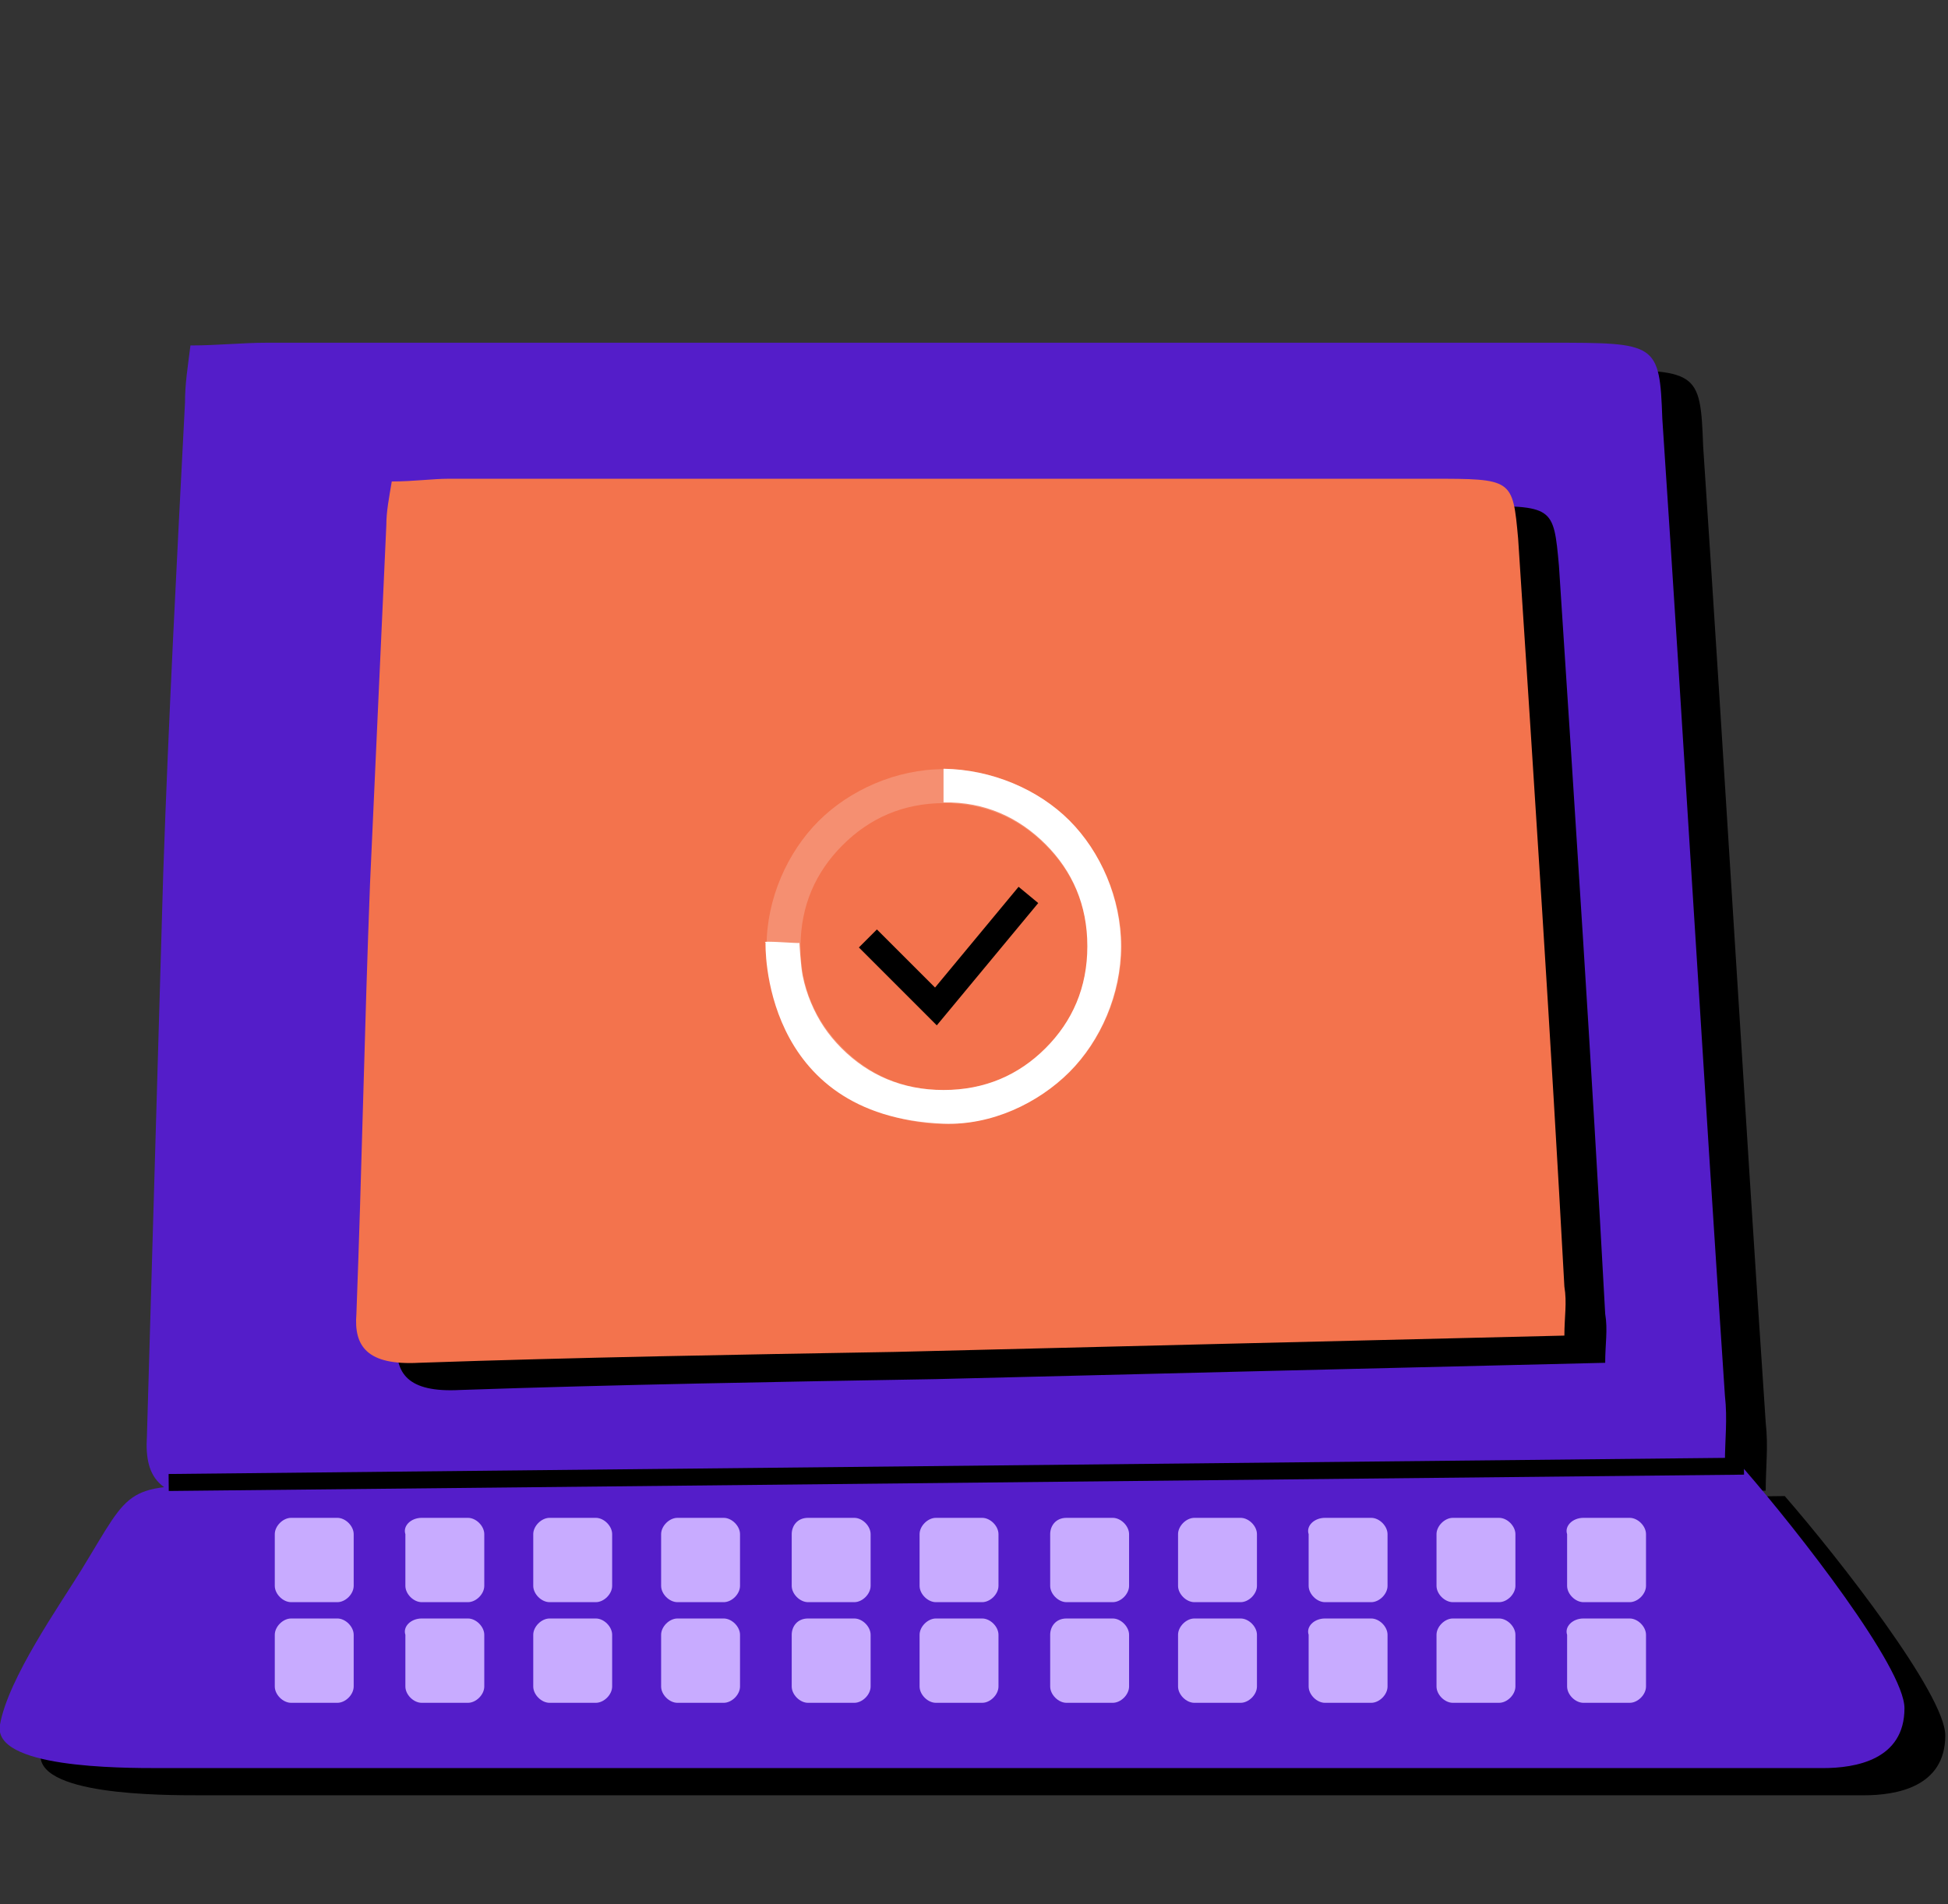 <?xml version="1.0" encoding="utf-8"?>
<svg version="1.1" id="Calque_1" x="0px" y="0px" viewBox="0 0 71.6 70" style="enable-background:new 0 0 71.6 70;" xmlns="http://www.w3.org/2000/svg">
  <rect x="0" y="0" width="71.6" height="70" fill="#333333" stroke="none"/>
  <style type="text/css">
	.st0{fill:#541DC9;}
	.st1{fill:#F3734D;}
	.st2{opacity:0.2;fill:none;stroke:#FFFFFF;stroke-width:1.25;enable-background:new    ;}
	.st3{fill:none;stroke:#FFFFFF;stroke-width:1.25;}
	.st4{fill:none;stroke:#000000;stroke-width:0.938;stroke-linecap:round;stroke-linejoin:round;}
	.st5{fill:#C8ABFF;}
	.st6{fill:none;stroke:#000000;stroke-width:0.625;}
</style>
  <g>
    <g>
      <path d="M64.9,54.8c-11,0.3-21.6,0.6-32.1,0.8c-7.6,0.2-15.3,0.2-22.9,0.5c-2.5,0.1-3.1-0.7-3-2.3C7.1,46.9,7.3,40,7.5,33.1 C7.8,27.4,8,21.6,8.3,15.8c0-0.7,0.1-1.3,0.2-2.1c1,0,1.9-0.1,2.8-0.1c15.7,0,31.5,0,47.2,0c3.9,0,4,0,4.1,2.8 c0.8,12,1.5,24,2.3,35.9C65,53.2,64.9,53.9,64.9,54.8z"/>
    </g>
    <g>
      <g>
        <path class="st0" d="M63.4,53.8c-11,0.3-21.6,0.6-32.1,0.8c-7.6,0.2-15.3,0.2-22.9,0.5c-2.5,0.1-3.1-0.7-3-2.3 C5.6,45.9,5.8,39,6,32.1c0.2-5.8,0.5-11.5,0.8-17.3c0-0.7,0.1-1.3,0.2-2.1c1,0,1.9-0.1,2.8-0.1c15.7,0,31.5,0,47.2,0 c3.9,0,4,0,4.1,2.8c0.8,12,1.5,24,2.3,35.9C63.5,52.2,63.4,52.9,63.4,53.8z"/>
      </g>
    </g>
  </g>
  <g>
    <g>
      <path d="M4.5,58.7c1.9-3.1,1.5-3.1,5.6-3.1L65.6,55c2,2.3,5.9,7.3,5.9,8.8c0,1.9-1.8,2.2-3,2.2H7.4c-1.5,0-6.2,0-5.9-1.6 C1.8,62.7,3.7,60,4.5,58.7z"/>
    </g>
    <g>
      <g>
        <path class="st0" d="M3,57.7c1.9-3.1,1.5-3.1,5.6-3.1L64.1,54c2,2.3,5.9,7.3,5.9,8.8c0,1.9-1.8,2.2-3,2.2H5.9 c-1.5,0-6.2,0-5.9-1.6C0.3,61.7,2.2,59,3,57.7z"/>
      </g>
    </g>
  </g>
  <g>
    <g>
      <path d="M59,50.1c-8.4,0.2-16.5,0.4-24.6,0.6c-5.8,0.1-11.7,0.2-17.5,0.4c-1.9,0.1-2.4-0.6-2.3-1.8c0.2-5.3,0.3-10.6,0.5-15.8 c0.2-4.4,0.4-8.8,0.6-13.2c0-0.5,0.1-1,0.2-1.6c0.8,0,1.5-0.1,2.1-0.1c12,0,24.1,0,36.1,0c3,0,3,0,3.2,2.2 c0.6,9.2,1.2,18.3,1.7,27.5C59.1,48.9,59,49.4,59,50.1z"/>
    </g>
    <g>
      <g>
        <path class="st1" d="M57.5,49.1c-8.4,0.2-16.5,0.4-24.6,0.6c-5.8,0.1-11.7,0.2-17.5,0.4c-1.9,0.1-2.4-0.6-2.3-1.8 c0.2-5.3,0.3-10.6,0.5-15.8c0.2-4.4,0.4-8.8,0.6-13.2c0-0.5,0.1-1,0.2-1.6c0.8,0,1.5-0.1,2.1-0.1c12,0,24.1,0,36.1,0 c3,0,3,0,3.2,2.2c0.6,9.2,1.2,18.3,1.7,27.5C57.6,47.9,57.5,48.4,57.5,49.1z"/>
      </g>
    </g>
  </g>
  <circle class="st2" cx="34.7" cy="34.8" r="5.9" style="stroke: none;"/>
  <path d="M 41.225 34.8 C 41.225 36.557 40.46 38.267 39.314 39.414 C 38.167 40.56 36.457 41.325 34.7 41.325 C 32.943 41.325 31.233 40.56 30.086 39.414 C 28.94 38.267 28.175 36.557 28.175 34.8 C 28.175 33.043 28.94 31.333 30.086 30.186 C 31.233 29.04 32.943 28.275 34.7 28.275 C 36.457 28.275 38.167 29.04 39.314 30.186 C 40.46 31.333 41.225 33.043 41.225 34.8 Z M 38.43 31.07 C 37.441 30.081 36.202 29.525 34.7 29.525 C 33.198 29.525 31.959 30.081 30.97 31.07 C 29.981 32.059 29.425 33.298 29.425 34.8 C 29.425 36.302 29.981 37.541 30.97 38.53 C 31.959 39.519 33.198 40.075 34.7 40.075 C 36.202 40.075 37.441 39.519 38.43 38.53 C 39.419 37.541 39.975 36.302 39.975 34.8 C 39.975 33.298 39.419 32.059 38.43 31.07 Z" style="fill: none;"/>
  <path d="M 41.225 34.8 C 41.225 36.557 40.46 38.267 39.314 39.414 C 38.167 40.56 36.457 41.325 34.7 41.325 C 32.943 41.325 31.233 40.56 30.086 39.414 C 28.94 38.267 28.175 36.557 28.175 34.8 C 28.175 33.043 28.94 31.333 30.086 30.186 C 31.233 29.04 32.943 28.275 34.7 28.275 C 36.457 28.275 38.167 29.04 39.314 30.186 C 40.46 31.333 41.225 33.043 41.225 34.8 Z M 38.43 31.07 C 37.441 30.081 36.202 29.525 34.7 29.525 C 33.198 29.525 31.959 30.081 30.97 31.07 C 29.981 32.059 29.425 33.298 29.425 34.8 C 29.425 36.302 29.981 37.541 30.97 38.53 C 31.959 39.519 33.198 40.075 34.7 40.075 C 36.202 40.075 37.441 39.519 38.43 38.53 C 39.419 37.541 39.975 36.302 39.975 34.8 C 39.975 33.298 39.419 32.059 38.43 31.07 Z" style="fill: rgba(255, 255, 255, 0.2);"/>
  <path d="M 41.725 34.8 C 41.725 36.659 40.865 38.546 39.667 39.768 C 38.446 40.965 36.559 41.825 34.7 41.825 C 32.841 41.825 30.954 40.965 29.732 39.767 C 28.535 38.546 27.675 36.659 27.675 34.8 C 27.675 32.941 28.535 31.054 29.733 29.832 C 30.954 28.635 32.841 27.775 34.7 27.775 C 36.559 27.775 38.446 28.635 39.668 29.833 C 40.865 31.054 41.725 32.941 41.725 34.8 Z M 38.96 30.539 C 37.888 29.445 36.355 28.775 34.7 28.775 C 33.045 28.775 31.512 29.445 30.44 30.54 C 29.345 31.612 28.675 33.145 28.675 34.8 C 28.675 36.455 29.345 37.988 30.44 39.06 C 31.512 40.155 33.045 40.825 34.7 40.825 C 36.355 40.825 37.888 40.155 38.96 39.06 C 40.055 37.988 40.725 36.455 40.725 34.8 C 40.725 33.145 40.055 31.612 38.96 30.539 Z M 40.475 34.8 C 40.475 36.404 39.835 37.832 38.784 38.884 C 37.732 39.935 36.304 40.575 34.7 40.575 C 33.096 40.575 31.668 39.935 30.616 38.884 C 29.565 37.832 28.925 36.404 28.925 34.8 C 28.925 33.196 29.565 31.768 30.616 30.716 C 31.668 29.665 33.096 29.025 34.7 29.025 C 36.304 29.025 37.732 29.665 38.784 30.716 C 39.835 31.768 40.475 33.196 40.475 34.8 Z M 38.076 31.424 C 37.15 30.497 36.1 30.025 34.7 30.025 C 33.3 30.025 32.25 30.497 31.324 31.424 C 30.397 32.35 29.925 33.4 29.925 34.8 C 29.925 36.2 30.397 37.25 31.324 38.176 C 32.25 39.103 33.3 39.575 34.7 39.575 C 36.1 39.575 37.15 39.103 38.076 38.176 C 39.003 37.25 39.475 36.2 39.475 34.8 C 39.475 33.4 39.003 32.35 38.076 31.424 Z" style="fill: none;"/>
  <path class="st3" d="M28.8,34.8c0,3.3,2.7,5.9,5.9,5.9c3.3,0,5.9-2.7,5.9-5.9c0-3.3-2.7-5.9-5.9-5.9" style="stroke: none;"/>
  <path class="st4" d="M31.9,34.5l2.5,2.5l3.4-4.1" style="stroke: none;"/>
  <path d="M 31.569 34.831 L 34.069 37.331 L 34.432 37.695 L 34.761 37.299 L 38.161 33.199 L 37.439 32.601 L 34.368 36.305 L 32.231 34.169 Z" style=""/>
  <path class="st5" d="M10.7,55.8h1.7c0.3,0,0.6,0.3,0.6,0.6v1.9c0,0.3-0.3,0.6-0.6,0.6h-1.7c-0.3,0-0.6-0.3-0.6-0.6v-1.9 C10.1,56.1,10.4,55.8,10.7,55.8z" style=""/>
  <path d="M 10.7 55.3 L 12.4 55.3 C 12.662 55.326 12.998 55.466 13.166 55.634 C 13.334 55.802 13.474 56.138 13.5 56.4 L 13.5 58.3 C 13.474 58.562 13.334 58.898 13.166 59.066 C 12.998 59.234 12.662 59.374 12.4 59.4 L 10.7 59.4 C 10.438 59.374 10.102 59.234 9.934 59.066 C 9.766 58.898 9.626 58.562 9.6 58.3 L 9.6 56.4 C 9.626 56.138 9.766 55.802 9.934 55.634 C 10.102 55.466 10.438 55.326 10.7 55.3 Z M 10.641 56.341 C 10.584 56.398 10.574 56.362 10.6 56.4 L 10.6 58.3 C 10.574 58.338 10.584 58.302 10.641 58.359 C 10.698 58.416 10.662 58.426 10.7 58.4 L 12.4 58.4 C 12.438 58.426 12.402 58.416 12.459 58.359 C 12.516 58.302 12.526 58.338 12.5 58.3 L 12.5 56.4 C 12.526 56.362 12.516 56.398 12.459 56.341 C 12.402 56.284 12.438 56.274 12.4 56.3 L 10.7 56.3 C 10.662 56.274 10.698 56.284 10.641 56.341 Z" style="fill: none;"/>
  <path class="st5" d="M15.5,55.8h1.7c0.3,0,0.6,0.3,0.6,0.6v1.9c0,0.3-0.3,0.6-0.6,0.6h-1.7c-0.3,0-0.6-0.3-0.6-0.6v-1.9 C14.8,56.1,15.1,55.8,15.5,55.8z" style=""/>
  <path d="M 15.5 55.3 L 17.2 55.3 C 17.462 55.326 17.798 55.466 17.966 55.634 C 18.134 55.802 18.274 56.138 18.3 56.4 L 18.3 58.3 C 18.274 58.562 18.134 58.898 17.966 59.066 C 17.798 59.234 17.462 59.374 17.2 59.4 L 15.5 59.4 C 15.238 59.374 14.902 59.234 14.734 59.066 C 14.566 58.898 14.426 58.562 14.4 58.3 L 14.4 56.4 L 14.426 56.558 C 14.376 56.25 14.467 55.826 14.659 55.634 C 14.837 55.456 15.202 55.32 15.5 55.3 Z M 15.4 56.304 L 15.4 58.3 C 15.374 58.338 15.384 58.302 15.441 58.359 C 15.498 58.416 15.462 58.426 15.5 58.4 L 17.2 58.4 C 17.238 58.426 17.202 58.416 17.259 58.359 C 17.316 58.302 17.326 58.338 17.3 58.3 L 17.3 56.4 C 17.326 56.362 17.316 56.398 17.259 56.341 C 17.202 56.284 17.238 56.274 17.2 56.3 L 15.5 56.3 C 15.434 56.287 15.417 56.288 15.4 56.304 Z" style="fill: none;"/>
  <path class="st5" d="M20.2,55.8h1.7c0.3,0,0.6,0.3,0.6,0.6v1.9c0,0.3-0.3,0.6-0.6,0.6h-1.7c-0.3,0-0.6-0.3-0.6-0.6v-1.9 C19.6,56.1,19.9,55.8,20.2,55.8z" style=""/>
  <path d="M 20.2 55.3 L 21.9 55.3 C 22.162 55.326 22.498 55.466 22.666 55.634 C 22.834 55.802 22.974 56.138 23 56.4 L 23 58.3 C 22.974 58.562 22.834 58.898 22.666 59.066 C 22.498 59.234 22.162 59.374 21.9 59.4 L 20.2 59.4 C 19.938 59.374 19.602 59.234 19.434 59.066 C 19.266 58.898 19.126 58.562 19.1 58.3 L 19.1 56.4 C 19.126 56.138 19.266 55.802 19.434 55.634 C 19.602 55.466 19.938 55.326 20.2 55.3 Z M 20.141 56.341 C 20.084 56.398 20.074 56.362 20.1 56.4 L 20.1 58.3 C 20.074 58.338 20.084 58.302 20.141 58.359 C 20.198 58.416 20.162 58.426 20.2 58.4 L 21.9 58.4 C 21.938 58.426 21.902 58.416 21.959 58.359 C 22.016 58.302 22.026 58.338 22 58.3 L 22 56.4 C 22.026 56.362 22.016 56.398 21.959 56.341 C 21.902 56.284 21.938 56.274 21.9 56.3 L 20.2 56.3 C 20.162 56.274 20.198 56.284 20.141 56.341 Z" style="fill: none;"/>
  <path class="st5" d="M24.9,55.8h1.7c0.3,0,0.6,0.3,0.6,0.6v1.9c0,0.3-0.3,0.6-0.6,0.6h-1.7c-0.3,0-0.6-0.3-0.6-0.6v-1.9 C24.3,56.1,24.6,55.8,24.9,55.8z" style=""/>
  <path d="M 24.9 55.3 L 26.6 55.3 C 26.862 55.326 27.198 55.466 27.366 55.634 C 27.534 55.802 27.674 56.138 27.7 56.4 L 27.7 58.3 C 27.674 58.562 27.534 58.898 27.366 59.066 C 27.198 59.234 26.862 59.374 26.6 59.4 L 24.9 59.4 C 24.638 59.374 24.302 59.234 24.134 59.066 C 23.966 58.898 23.826 58.562 23.8 58.3 L 23.8 56.4 C 23.826 56.138 23.966 55.802 24.134 55.634 C 24.302 55.466 24.638 55.326 24.9 55.3 Z M 24.841 56.341 C 24.784 56.398 24.774 56.362 24.8 56.4 L 24.8 58.3 C 24.774 58.338 24.784 58.302 24.841 58.359 C 24.898 58.416 24.862 58.426 24.9 58.4 L 26.6 58.4 C 26.638 58.426 26.602 58.416 26.659 58.359 C 26.716 58.302 26.726 58.338 26.7 58.3 L 26.7 56.4 C 26.726 56.362 26.716 56.398 26.659 56.341 C 26.602 56.284 26.638 56.274 26.6 56.3 L 24.9 56.3 C 24.862 56.274 24.898 56.284 24.841 56.341 Z" style="fill: none;"/>
  <path class="st5" d="M29.7,55.8h1.7c0.3,0,0.6,0.3,0.6,0.6v1.9c0,0.3-0.3,0.6-0.6,0.6h-1.7c-0.3,0-0.6-0.3-0.6-0.6v-1.9 C29.1,56.1,29.3,55.8,29.7,55.8z" style=""/>
  <path d="M 29.7 55.3 L 31.4 55.3 C 31.662 55.326 31.998 55.466 32.166 55.634 C 32.334 55.802 32.474 56.138 32.5 56.4 L 32.5 58.3 C 32.474 58.562 32.334 58.898 32.166 59.066 C 31.998 59.234 31.662 59.374 31.4 59.4 L 29.7 59.4 C 29.438 59.374 29.102 59.234 28.934 59.066 C 28.766 58.898 28.626 58.562 28.6 58.3 L 28.6 56.4 C 28.613 56.171 28.711 55.841 28.876 55.655 C 29.038 55.473 29.388 55.326 29.7 55.3 Z M 29.624 56.32 C 29.589 56.359 29.587 56.329 29.6 56.4 L 29.6 58.3 C 29.574 58.338 29.584 58.302 29.641 58.359 C 29.698 58.416 29.662 58.426 29.7 58.4 L 31.4 58.4 C 31.438 58.426 31.402 58.416 31.459 58.359 C 31.516 58.302 31.526 58.338 31.5 58.3 L 31.5 56.4 C 31.526 56.362 31.516 56.398 31.459 56.341 C 31.402 56.284 31.438 56.274 31.4 56.3 L 29.7 56.3 C 29.612 56.274 29.662 56.277 29.624 56.32 Z" style="fill: none;"/>
  <path class="st5" d="M34.4,55.8h1.7c0.3,0,0.6,0.3,0.6,0.6v1.9c0,0.3-0.3,0.6-0.6,0.6h-1.7c-0.3,0-0.6-0.3-0.6-0.6v-1.9 C33.8,56.1,34.1,55.8,34.4,55.8z" style=""/>
  <path d="M 34.4 55.3 L 36.1 55.3 C 36.362 55.326 36.698 55.466 36.866 55.634 C 37.034 55.802 37.174 56.138 37.2 56.4 L 37.2 58.3 C 37.174 58.562 37.034 58.898 36.866 59.066 C 36.698 59.234 36.362 59.374 36.1 59.4 L 34.4 59.4 C 34.138 59.374 33.802 59.234 33.634 59.066 C 33.466 58.898 33.326 58.562 33.3 58.3 L 33.3 56.4 C 33.326 56.138 33.466 55.802 33.634 55.634 C 33.802 55.466 34.138 55.326 34.4 55.3 Z M 34.341 56.341 C 34.284 56.398 34.274 56.362 34.3 56.4 L 34.3 58.3 C 34.274 58.338 34.284 58.302 34.341 58.359 C 34.398 58.416 34.362 58.426 34.4 58.4 L 36.1 58.4 C 36.138 58.426 36.102 58.416 36.159 58.359 C 36.216 58.302 36.226 58.338 36.2 58.3 L 36.2 56.4 C 36.226 56.362 36.216 56.398 36.159 56.341 C 36.102 56.284 36.138 56.274 36.1 56.3 L 34.4 56.3 C 34.362 56.274 34.398 56.284 34.341 56.341 Z" style="fill: none;"/>
  <path class="st5" d="M39.2,55.8h1.7c0.3,0,0.6,0.3,0.6,0.6v1.9c0,0.3-0.3,0.6-0.6,0.6h-1.7c-0.3,0-0.6-0.3-0.6-0.6v-1.9 C38.6,56.1,38.8,55.8,39.2,55.8z" style=""/>
  <path d="M 39.2 55.3 L 40.9 55.3 C 41.162 55.326 41.498 55.466 41.666 55.634 C 41.834 55.802 41.974 56.138 42 56.4 L 42 58.3 C 41.974 58.562 41.834 58.898 41.666 59.066 C 41.498 59.234 41.162 59.374 40.9 59.4 L 39.2 59.4 C 38.938 59.374 38.602 59.234 38.434 59.066 C 38.266 58.898 38.126 58.562 38.1 58.3 L 38.1 56.4 C 38.113 56.171 38.211 55.841 38.376 55.655 C 38.538 55.473 38.888 55.326 39.2 55.3 Z M 39.124 56.32 C 39.089 56.359 39.087 56.329 39.1 56.4 L 39.1 58.3 C 39.074 58.338 39.084 58.302 39.141 58.359 C 39.198 58.416 39.162 58.426 39.2 58.4 L 40.9 58.4 C 40.938 58.426 40.902 58.416 40.959 58.359 C 41.016 58.302 41.026 58.338 41 58.3 L 41 56.4 C 41.026 56.362 41.016 56.398 40.959 56.341 C 40.902 56.284 40.938 56.274 40.9 56.3 L 39.2 56.3 C 39.112 56.274 39.162 56.277 39.124 56.32 Z" style="fill: none;"/>
  <path class="st5" d="M43.9,55.8h1.7c0.3,0,0.6,0.3,0.6,0.6v1.9c0,0.3-0.3,0.6-0.6,0.6h-1.7c-0.3,0-0.6-0.3-0.6-0.6v-1.9 C43.3,56.1,43.6,55.8,43.9,55.8z" style=""/>
  <path d="M 43.9 55.3 L 45.6 55.3 C 45.862 55.326 46.198 55.466 46.366 55.634 C 46.534 55.802 46.674 56.138 46.7 56.4 L 46.7 58.3 C 46.674 58.562 46.534 58.898 46.366 59.066 C 46.198 59.234 45.862 59.374 45.6 59.4 L 43.9 59.4 C 43.638 59.374 43.302 59.234 43.134 59.066 C 42.966 58.898 42.826 58.562 42.8 58.3 L 42.8 56.4 C 42.826 56.138 42.966 55.802 43.134 55.634 C 43.302 55.466 43.638 55.326 43.9 55.3 Z M 43.841 56.341 C 43.784 56.398 43.774 56.362 43.8 56.4 L 43.8 58.3 C 43.774 58.338 43.784 58.302 43.841 58.359 C 43.898 58.416 43.862 58.426 43.9 58.4 L 45.6 58.4 C 45.638 58.426 45.602 58.416 45.659 58.359 C 45.716 58.302 45.726 58.338 45.7 58.3 L 45.7 56.4 C 45.726 56.362 45.716 56.398 45.659 56.341 C 45.602 56.284 45.638 56.274 45.6 56.3 L 43.9 56.3 C 43.862 56.274 43.898 56.284 43.841 56.341 Z" style="fill: none;"/>
  <path class="st5" d="M53.4,55.8h1.7c0.3,0,0.6,0.3,0.6,0.6v1.9c0,0.3-0.3,0.6-0.6,0.6h-1.7c-0.3,0-0.6-0.3-0.6-0.6v-1.9 C52.8,56.1,53.1,55.8,53.4,55.8z" style=""/>
  <path d="M 53.4 55.3 L 55.1 55.3 C 55.362 55.326 55.698 55.466 55.866 55.634 C 56.034 55.802 56.174 56.138 56.2 56.4 L 56.2 58.3 C 56.174 58.562 56.034 58.898 55.866 59.066 C 55.698 59.234 55.362 59.374 55.1 59.4 L 53.4 59.4 C 53.138 59.374 52.802 59.234 52.634 59.066 C 52.466 58.898 52.326 58.562 52.3 58.3 L 52.3 56.4 C 52.326 56.138 52.466 55.802 52.634 55.634 C 52.802 55.466 53.138 55.326 53.4 55.3 Z M 53.341 56.341 C 53.284 56.398 53.274 56.362 53.3 56.4 L 53.3 58.3 C 53.274 58.338 53.284 58.302 53.341 58.359 C 53.398 58.416 53.362 58.426 53.4 58.4 L 55.1 58.4 C 55.138 58.426 55.102 58.416 55.159 58.359 C 55.216 58.302 55.226 58.338 55.2 58.3 L 55.2 56.4 C 55.226 56.362 55.216 56.398 55.159 56.341 C 55.102 56.284 55.138 56.274 55.1 56.3 L 53.4 56.3 C 53.362 56.274 53.398 56.284 53.341 56.341 Z" style="fill: none;"/>
  <path class="st5" d="M48.7,55.8h1.7c0.3,0,0.6,0.3,0.6,0.6v1.9c0,0.3-0.3,0.6-0.6,0.6h-1.7c-0.3,0-0.6-0.3-0.6-0.6v-1.9 C48,56.1,48.3,55.8,48.7,55.8z" style=""/>
  <path d="M 48.7 55.3 L 50.4 55.3 C 50.662 55.326 50.998 55.466 51.166 55.634 C 51.334 55.802 51.474 56.138 51.5 56.4 L 51.5 58.3 C 51.474 58.562 51.334 58.898 51.166 59.066 C 50.998 59.234 50.662 59.374 50.4 59.4 L 48.7 59.4 C 48.438 59.374 48.102 59.234 47.934 59.066 C 47.766 58.898 47.626 58.562 47.6 58.3 L 47.6 56.4 L 47.626 56.558 C 47.576 56.25 47.667 55.826 47.859 55.634 C 48.037 55.456 48.402 55.32 48.7 55.3 Z M 48.6 56.304 L 48.6 58.3 C 48.574 58.338 48.584 58.302 48.641 58.359 C 48.698 58.416 48.662 58.426 48.7 58.4 L 50.4 58.4 C 50.438 58.426 50.402 58.416 50.459 58.359 C 50.516 58.302 50.526 58.338 50.5 58.3 L 50.5 56.4 C 50.526 56.362 50.516 56.398 50.459 56.341 C 50.402 56.284 50.438 56.274 50.4 56.3 L 48.7 56.3 C 48.634 56.287 48.617 56.288 48.6 56.304 Z" style="fill: none;"/>
  <path class="st5" d="M58.2,55.8h1.7c0.3,0,0.6,0.3,0.6,0.6v1.9c0,0.3-0.3,0.6-0.6,0.6h-1.7c-0.3,0-0.6-0.3-0.6-0.6v-1.9 C57.5,56.1,57.8,55.8,58.2,55.8z" style=""/>
  <path d="M 58.2 55.3 L 59.9 55.3 C 60.162 55.326 60.498 55.466 60.666 55.634 C 60.834 55.802 60.974 56.138 61 56.4 L 61 58.3 C 60.974 58.562 60.834 58.898 60.666 59.066 C 60.498 59.234 60.162 59.374 59.9 59.4 L 58.2 59.4 C 57.938 59.374 57.602 59.234 57.434 59.066 C 57.266 58.898 57.126 58.562 57.1 58.3 L 57.1 56.4 L 57.126 56.558 C 57.076 56.25 57.167 55.826 57.359 55.634 C 57.537 55.456 57.902 55.32 58.2 55.3 Z M 58.1 56.304 L 58.1 58.3 C 58.074 58.338 58.084 58.302 58.141 58.359 C 58.198 58.416 58.162 58.426 58.2 58.4 L 59.9 58.4 C 59.938 58.426 59.902 58.416 59.959 58.359 C 60.016 58.302 60.026 58.338 60 58.3 L 60 56.4 C 60.026 56.362 60.016 56.398 59.959 56.341 C 59.902 56.284 59.938 56.274 59.9 56.3 L 58.2 56.3 C 58.134 56.287 58.117 56.288 58.1 56.304 Z" style="fill: none;"/>
  <path class="st6" d="M64.1,53.9L6.2,54.5" style="stroke: none;"/>
  <path d="M 64.103 54.212 L 6.203 54.812 L 6.197 54.188 L 64.097 53.588 Z" style=""/>
  <path class="st5" d="M10.7,59.5h1.7c0.3,0,0.6,0.3,0.6,0.6V62c0,0.3-0.3,0.6-0.6,0.6h-1.7c-0.3,0-0.6-0.3-0.6-0.6v-1.9 C10.1,59.8,10.4,59.5,10.7,59.5z" style=""/>
  <path d="M 10.7 59 L 12.4 59 C 12.662 59.026 12.998 59.166 13.166 59.334 C 13.334 59.502 13.474 59.838 13.5 60.1 L 13.5 62 C 13.474 62.262 13.334 62.598 13.166 62.766 C 12.998 62.934 12.662 63.074 12.4 63.1 L 10.7 63.1 C 10.438 63.074 10.102 62.934 9.934 62.766 C 9.766 62.598 9.626 62.262 9.6 62 L 9.6 60.1 C 9.626 59.838 9.766 59.502 9.934 59.334 C 10.102 59.166 10.438 59.026 10.7 59 Z M 10.641 60.041 C 10.584 60.098 10.574 60.062 10.6 60.1 L 10.6 62 C 10.574 62.038 10.584 62.002 10.641 62.059 C 10.698 62.116 10.662 62.126 10.7 62.1 L 12.4 62.1 C 12.438 62.126 12.402 62.116 12.459 62.059 C 12.516 62.002 12.526 62.038 12.5 62 L 12.5 60.1 C 12.526 60.062 12.516 60.098 12.459 60.041 C 12.402 59.984 12.438 59.974 12.4 60 L 10.7 60 C 10.662 59.974 10.698 59.984 10.641 60.041 Z" style="fill: none;"/>
  <path class="st5" d="M15.5,59.5h1.7c0.3,0,0.6,0.3,0.6,0.6V62c0,0.3-0.3,0.6-0.6,0.6h-1.7c-0.3,0-0.6-0.3-0.6-0.6v-1.9 C14.8,59.8,15.1,59.5,15.5,59.5z" style=""/>
  <path d="M 15.5 59 L 17.2 59 C 17.462 59.026 17.798 59.166 17.966 59.334 C 18.134 59.502 18.274 59.838 18.3 60.1 L 18.3 62 C 18.274 62.262 18.134 62.598 17.966 62.766 C 17.798 62.934 17.462 63.074 17.2 63.1 L 15.5 63.1 C 15.238 63.074 14.902 62.934 14.734 62.766 C 14.566 62.598 14.426 62.262 14.4 62 L 14.4 60.1 L 14.426 60.258 C 14.376 59.95 14.467 59.526 14.659 59.334 C 14.837 59.156 15.202 59.02 15.5 59 Z M 15.4 60.004 L 15.4 62 C 15.374 62.038 15.384 62.002 15.441 62.059 C 15.498 62.116 15.462 62.126 15.5 62.1 L 17.2 62.1 C 17.238 62.126 17.202 62.116 17.259 62.059 C 17.316 62.002 17.326 62.038 17.3 62 L 17.3 60.1 C 17.326 60.062 17.316 60.098 17.259 60.041 C 17.202 59.984 17.238 59.974 17.2 60 L 15.5 60 C 15.434 59.987 15.417 59.988 15.4 60.004 Z" style="fill: none;"/>
  <path class="st5" d="M20.2,59.5h1.7c0.3,0,0.6,0.3,0.6,0.6V62c0,0.3-0.3,0.6-0.6,0.6h-1.7c-0.3,0-0.6-0.3-0.6-0.6v-1.9 C19.6,59.8,19.9,59.5,20.2,59.5z" style=""/>
  <path d="M 20.2 59 L 21.9 59 C 22.162 59.026 22.498 59.166 22.666 59.334 C 22.834 59.502 22.974 59.838 23 60.1 L 23 62 C 22.974 62.262 22.834 62.598 22.666 62.766 C 22.498 62.934 22.162 63.074 21.9 63.1 L 20.2 63.1 C 19.938 63.074 19.602 62.934 19.434 62.766 C 19.266 62.598 19.126 62.262 19.1 62 L 19.1 60.1 C 19.126 59.838 19.266 59.502 19.434 59.334 C 19.602 59.166 19.938 59.026 20.2 59 Z M 20.141 60.041 C 20.084 60.098 20.074 60.062 20.1 60.1 L 20.1 62 C 20.074 62.038 20.084 62.002 20.141 62.059 C 20.198 62.116 20.162 62.126 20.2 62.1 L 21.9 62.1 C 21.938 62.126 21.902 62.116 21.959 62.059 C 22.016 62.002 22.026 62.038 22 62 L 22 60.1 C 22.026 60.062 22.016 60.098 21.959 60.041 C 21.902 59.984 21.938 59.974 21.9 60 L 20.2 60 C 20.162 59.974 20.198 59.984 20.141 60.041 Z" style="fill: none;"/>
  <path class="st5" d="M24.9,59.5h1.7c0.3,0,0.6,0.3,0.6,0.6V62c0,0.3-0.3,0.6-0.6,0.6h-1.7c-0.3,0-0.6-0.3-0.6-0.6v-1.9 C24.3,59.8,24.6,59.5,24.9,59.5z" style=""/>
  <path d="M 24.9 59 L 26.6 59 C 26.862 59.026 27.198 59.166 27.366 59.334 C 27.534 59.502 27.674 59.838 27.7 60.1 L 27.7 62 C 27.674 62.262 27.534 62.598 27.366 62.766 C 27.198 62.934 26.862 63.074 26.6 63.1 L 24.9 63.1 C 24.638 63.074 24.302 62.934 24.134 62.766 C 23.966 62.598 23.826 62.262 23.8 62 L 23.8 60.1 C 23.826 59.838 23.966 59.502 24.134 59.334 C 24.302 59.166 24.638 59.026 24.9 59 Z M 24.841 60.041 C 24.784 60.098 24.774 60.062 24.8 60.1 L 24.8 62 C 24.774 62.038 24.784 62.002 24.841 62.059 C 24.898 62.116 24.862 62.126 24.9 62.1 L 26.6 62.1 C 26.638 62.126 26.602 62.116 26.659 62.059 C 26.716 62.002 26.726 62.038 26.7 62 L 26.7 60.1 C 26.726 60.062 26.716 60.098 26.659 60.041 C 26.602 59.984 26.638 59.974 26.6 60 L 24.9 60 C 24.862 59.974 24.898 59.984 24.841 60.041 Z" style="fill: none;"/>
  <path class="st5" d="M29.7,59.5h1.7c0.3,0,0.6,0.3,0.6,0.6V62c0,0.3-0.3,0.6-0.6,0.6h-1.7c-0.3,0-0.6-0.3-0.6-0.6v-1.9 C29.1,59.8,29.3,59.5,29.7,59.5z" style=""/>
  <path d="M 29.7 59 L 31.4 59 C 31.662 59.026 31.998 59.166 32.166 59.334 C 32.334 59.502 32.474 59.838 32.5 60.1 L 32.5 62 C 32.474 62.262 32.334 62.598 32.166 62.766 C 31.998 62.934 31.662 63.074 31.4 63.1 L 29.7 63.1 C 29.438 63.074 29.102 62.934 28.934 62.766 C 28.766 62.598 28.626 62.262 28.6 62 L 28.6 60.1 C 28.613 59.871 28.711 59.541 28.876 59.355 C 29.038 59.173 29.388 59.026 29.7 59 Z M 29.624 60.02 C 29.589 60.059 29.587 60.029 29.6 60.1 L 29.6 62 C 29.574 62.038 29.584 62.002 29.641 62.059 C 29.698 62.116 29.662 62.126 29.7 62.1 L 31.4 62.1 C 31.438 62.126 31.402 62.116 31.459 62.059 C 31.516 62.002 31.526 62.038 31.5 62 L 31.5 60.1 C 31.526 60.062 31.516 60.098 31.459 60.041 C 31.402 59.984 31.438 59.974 31.4 60 L 29.7 60 C 29.612 59.974 29.662 59.977 29.624 60.02 Z" style="fill: none;"/>
  <path class="st5" d="M34.4,59.5h1.7c0.3,0,0.6,0.3,0.6,0.6V62c0,0.3-0.3,0.6-0.6,0.6h-1.7c-0.3,0-0.6-0.3-0.6-0.6v-1.9 C33.8,59.8,34.1,59.5,34.4,59.5z" style=""/>
  <path d="M 34.4 59 L 36.1 59 C 36.362 59.026 36.698 59.166 36.866 59.334 C 37.034 59.502 37.174 59.838 37.2 60.1 L 37.2 62 C 37.174 62.262 37.034 62.598 36.866 62.766 C 36.698 62.934 36.362 63.074 36.1 63.1 L 34.4 63.1 C 34.138 63.074 33.802 62.934 33.634 62.766 C 33.466 62.598 33.326 62.262 33.3 62 L 33.3 60.1 C 33.326 59.838 33.466 59.502 33.634 59.334 C 33.802 59.166 34.138 59.026 34.4 59 Z M 34.341 60.041 C 34.284 60.098 34.274 60.062 34.3 60.1 L 34.3 62 C 34.274 62.038 34.284 62.002 34.341 62.059 C 34.398 62.116 34.362 62.126 34.4 62.1 L 36.1 62.1 C 36.138 62.126 36.102 62.116 36.159 62.059 C 36.216 62.002 36.226 62.038 36.2 62 L 36.2 60.1 C 36.226 60.062 36.216 60.098 36.159 60.041 C 36.102 59.984 36.138 59.974 36.1 60 L 34.4 60 C 34.362 59.974 34.398 59.984 34.341 60.041 Z" style="fill: none;"/>
  <path class="st5" d="M39.2,59.5h1.7c0.3,0,0.6,0.3,0.6,0.6V62c0,0.3-0.3,0.6-0.6,0.6h-1.7c-0.3,0-0.6-0.3-0.6-0.6v-1.9 C38.6,59.8,38.8,59.5,39.2,59.5z" style=""/>
  <path d="M 39.2 59 L 40.9 59 C 41.162 59.026 41.498 59.166 41.666 59.334 C 41.834 59.502 41.974 59.838 42 60.1 L 42 62 C 41.974 62.262 41.834 62.598 41.666 62.766 C 41.498 62.934 41.162 63.074 40.9 63.1 L 39.2 63.1 C 38.938 63.074 38.602 62.934 38.434 62.766 C 38.266 62.598 38.126 62.262 38.1 62 L 38.1 60.1 C 38.113 59.871 38.211 59.541 38.376 59.355 C 38.538 59.173 38.888 59.026 39.2 59 Z M 39.124 60.02 C 39.089 60.059 39.087 60.029 39.1 60.1 L 39.1 62 C 39.074 62.038 39.084 62.002 39.141 62.059 C 39.198 62.116 39.162 62.126 39.2 62.1 L 40.9 62.1 C 40.938 62.126 40.902 62.116 40.959 62.059 C 41.016 62.002 41.026 62.038 41 62 L 41 60.1 C 41.026 60.062 41.016 60.098 40.959 60.041 C 40.902 59.984 40.938 59.974 40.9 60 L 39.2 60 C 39.112 59.974 39.162 59.977 39.124 60.02 Z" style="fill: none;"/>
  <path class="st5" d="M43.9,59.5h1.7c0.3,0,0.6,0.3,0.6,0.6V62c0,0.3-0.3,0.6-0.6,0.6h-1.7c-0.3,0-0.6-0.3-0.6-0.6v-1.9 C43.3,59.8,43.6,59.5,43.9,59.5z" style=""/>
  <path d="M 43.9 59 L 45.6 59 C 45.862 59.026 46.198 59.166 46.366 59.334 C 46.534 59.502 46.674 59.838 46.7 60.1 L 46.7 62 C 46.674 62.262 46.534 62.598 46.366 62.766 C 46.198 62.934 45.862 63.074 45.6 63.1 L 43.9 63.1 C 43.638 63.074 43.302 62.934 43.134 62.766 C 42.966 62.598 42.826 62.262 42.8 62 L 42.8 60.1 C 42.826 59.838 42.966 59.502 43.134 59.334 C 43.302 59.166 43.638 59.026 43.9 59 Z M 43.841 60.041 C 43.784 60.098 43.774 60.062 43.8 60.1 L 43.8 62 C 43.774 62.038 43.784 62.002 43.841 62.059 C 43.898 62.116 43.862 62.126 43.9 62.1 L 45.6 62.1 C 45.638 62.126 45.602 62.116 45.659 62.059 C 45.716 62.002 45.726 62.038 45.7 62 L 45.7 60.1 C 45.726 60.062 45.716 60.098 45.659 60.041 C 45.602 59.984 45.638 59.974 45.6 60 L 43.9 60 C 43.862 59.974 43.898 59.984 43.841 60.041 Z" style="fill: none;"/>
  <path class="st5" d="M53.4,59.5h1.7c0.3,0,0.6,0.3,0.6,0.6V62c0,0.3-0.3,0.6-0.6,0.6h-1.7c-0.3,0-0.6-0.3-0.6-0.6v-1.9 C52.8,59.8,53.1,59.5,53.4,59.5z" style=""/>
  <path d="M 53.4 59 L 55.1 59 C 55.362 59.026 55.698 59.166 55.866 59.334 C 56.034 59.502 56.174 59.838 56.2 60.1 L 56.2 62 C 56.174 62.262 56.034 62.598 55.866 62.766 C 55.698 62.934 55.362 63.074 55.1 63.1 L 53.4 63.1 C 53.138 63.074 52.802 62.934 52.634 62.766 C 52.466 62.598 52.326 62.262 52.3 62 L 52.3 60.1 C 52.326 59.838 52.466 59.502 52.634 59.334 C 52.802 59.166 53.138 59.026 53.4 59 Z M 53.341 60.041 C 53.284 60.098 53.274 60.062 53.3 60.1 L 53.3 62 C 53.274 62.038 53.284 62.002 53.341 62.059 C 53.398 62.116 53.362 62.126 53.4 62.1 L 55.1 62.1 C 55.138 62.126 55.102 62.116 55.159 62.059 C 55.216 62.002 55.226 62.038 55.2 62 L 55.2 60.1 C 55.226 60.062 55.216 60.098 55.159 60.041 C 55.102 59.984 55.138 59.974 55.1 60 L 53.4 60 C 53.362 59.974 53.398 59.984 53.341 60.041 Z" style="fill: none;"/>
  <path class="st5" d="M48.7,59.5h1.7c0.3,0,0.6,0.3,0.6,0.6V62c0,0.3-0.3,0.6-0.6,0.6h-1.7c-0.3,0-0.6-0.3-0.6-0.6v-1.9 C48,59.8,48.3,59.5,48.7,59.5z" style=""/>
  <path d="M 48.7 59 L 50.4 59 C 50.662 59.026 50.998 59.166 51.166 59.334 C 51.334 59.502 51.474 59.838 51.5 60.1 L 51.5 62 C 51.474 62.262 51.334 62.598 51.166 62.766 C 50.998 62.934 50.662 63.074 50.4 63.1 L 48.7 63.1 C 48.438 63.074 48.102 62.934 47.934 62.766 C 47.766 62.598 47.626 62.262 47.6 62 L 47.6 60.1 L 47.626 60.258 C 47.576 59.95 47.667 59.526 47.859 59.334 C 48.037 59.156 48.402 59.02 48.7 59 Z M 48.6 60.004 L 48.6 62 C 48.574 62.038 48.584 62.002 48.641 62.059 C 48.698 62.116 48.662 62.126 48.7 62.1 L 50.4 62.1 C 50.438 62.126 50.402 62.116 50.459 62.059 C 50.516 62.002 50.526 62.038 50.5 62 L 50.5 60.1 C 50.526 60.062 50.516 60.098 50.459 60.041 C 50.402 59.984 50.438 59.974 50.4 60 L 48.7 60 C 48.634 59.987 48.617 59.988 48.6 60.004 Z" style="fill: none;"/>
  <path class="st5" d="M58.2,59.5h1.7c0.3,0,0.6,0.3,0.6,0.6V62c0,0.3-0.3,0.6-0.6,0.6h-1.7c-0.3,0-0.6-0.3-0.6-0.6v-1.9 C57.5,59.8,57.8,59.5,58.2,59.5z" style=""/>
  <path d="M 58.2 59 L 59.9 59 C 60.162 59.026 60.498 59.166 60.666 59.334 C 60.834 59.502 60.974 59.838 61 60.1 L 61 62 C 60.974 62.262 60.834 62.598 60.666 62.766 C 60.498 62.934 60.162 63.074 59.9 63.1 L 58.2 63.1 C 57.938 63.074 57.602 62.934 57.434 62.766 C 57.266 62.598 57.126 62.262 57.1 62 L 57.1 60.1 L 57.126 60.258 C 57.076 59.95 57.167 59.526 57.359 59.334 C 57.537 59.156 57.902 59.02 58.2 59 Z M 58.1 60.004 L 58.1 62 C 58.074 62.038 58.084 62.002 58.141 62.059 C 58.198 62.116 58.162 62.126 58.2 62.1 L 59.9 62.1 C 59.938 62.126 59.902 62.116 59.959 62.059 C 60.016 62.002 60.026 62.038 60 62 L 60 60.1 C 60.026 60.062 60.016 60.098 59.959 60.041 C 59.902 59.984 59.938 59.974 59.9 60 L 58.2 60 C 58.134 59.987 58.117 59.988 58.1 60.004 Z" style="fill: none;"/>
  <path d="M 28.138 34.652 C 28.138 34.652 27.916 41.043 34.68 41.31 C 36.45 41.379 38.161 40.554 39.305 39.411 C 40.448 38.266 41.204 36.557 41.204 34.784 C 41.204 33.014 40.448 31.304 39.305 30.16 C 38.161 29.017 36.451 28.287 34.68 28.261 L 34.68 29.498 C 36.201 29.472 37.444 30.05 38.43 31.035 C 39.415 32.021 39.966 33.263 39.966 34.784 C 39.966 36.307 39.415 37.549 38.43 38.535 C 37.444 39.521 36.201 40.071 34.68 40.071 C 33.158 40.071 31.915 39.521 30.929 38.535 C 30.44 38.044 30.078 37.51 29.806 36.858 C 29.67 36.532 29.572 36.218 29.5 35.862 C 29.429 35.505 29.383 34.663 29.383 34.663 C 29.387 34.693 27.919 34.563 28.138 34.652 Z" style="fill: rgb(255, 255, 255);"/>
</svg>